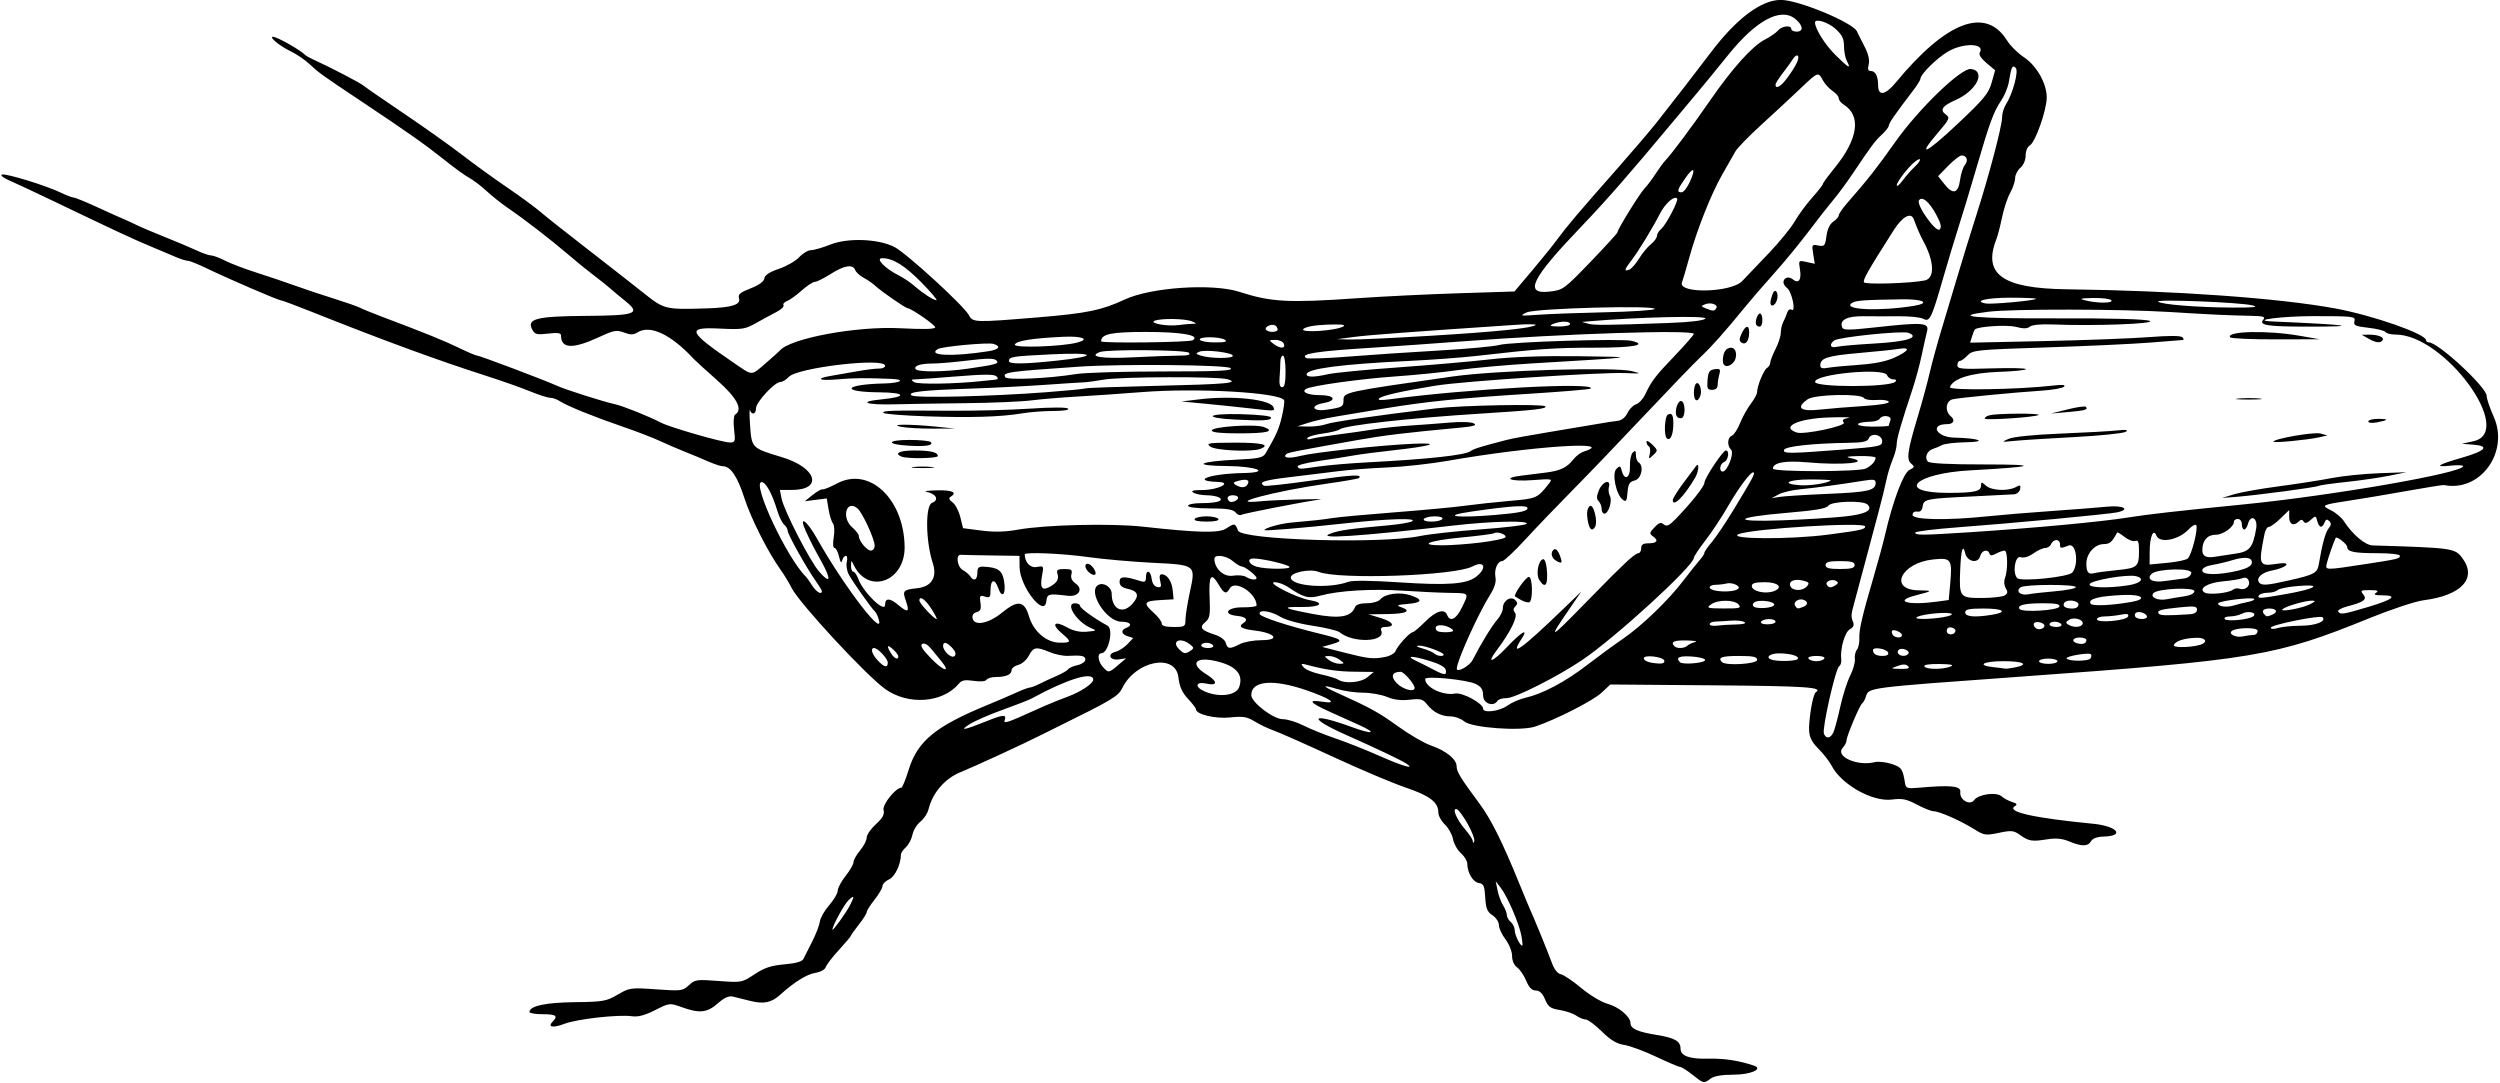 <?xml version="1.0" encoding="UTF-8" standalone="no"?>
<svg xmlns:rdf="http://www.w3.org/1999/02/22-rdf-syntax-ns#" xmlns="http://www.w3.org/2000/svg" height="385.31" viewBox="0 0 889.688 385.312" width="889.69" version="1.1" xmlns:cc="http://creativecommons.org/ns#" xmlns:dc="http://purl.org/dc/elements/1.1/">
<path d="m602.34 382.5c-1.946-1.547-3.945-2.812-4.44-2.812-0.495 0-4.34-1.634-8.543-3.631s-9.301-3.881-11.328-4.188c-2.691-0.406-4.851-1.704-8.001-4.806-2.373-2.337-4.945-4.25-5.715-4.25-0.77 0-2.284-0.619-3.365-1.376-1.081-0.757-3.724-1.657-5.874-2.001-3.3-0.528-4.114-1.117-5.227-3.78-0.904-2.163-1.938-3.155-3.289-3.155-1.389 0-2.402-1.032-3.433-3.5-0.804-1.925-2.259-4.058-3.233-4.741-1.069-0.749-1.771-2.358-1.771-4.062 0-1.566-1.043-4.19-2.344-5.895-1.289-1.69-2.344-3.973-2.344-5.072s-1.034-2.677-2.297-3.505c-1.866-1.223-2.35-2.415-2.578-6.35-0.238-4.109-0.582-4.887-2.262-5.127-2.074-0.296-4.113-3.666-4.113-6.799 0-1.01-1.016-2.72-2.257-3.8-1.241-1.079-2.513-3.329-2.827-5-0.313-1.671-1.618-4.022-2.899-5.226-1.281-1.204-2.329-3.123-2.329-4.265 0-3.652-3.033-5.976-11.569-8.863-4.558-1.542-16.131-6.434-25.718-10.87-9.586-4.437-19.1-8.656-21.141-9.376-2.041-0.72-5.164-2.207-6.939-3.305-2.706-1.673-4.116-1.903-8.711-1.423-5.282 0.552-12.165-1.095-12.177-2.913-0.003-0.38-1.288-2.06-2.856-3.733-2.09-2.23-2.998-4.278-3.399-7.663-1.029-8.687-15.243-5.915-19.99 3.897-1.382 2.856-3.66 4.218-22.969 13.732-2.578 1.27-5.32 2.632-6.094 3.027-5.476 2.795-23.938 11.309-28.377 13.087-5.659 2.267-10.027 7.318-11.506 13.306-0.352 1.426-1.65 3.387-2.883 4.357-1.233 0.97-2.5 3.051-2.815 4.625-0.315 1.573-1.367 3.58-2.34 4.46-0.972 0.88-1.77 2.061-1.773 2.626-0.018 3.462-2.125 7.873-4.216 8.826-1.288 0.587-2.341 1.65-2.341 2.364 0 0.714-1.266 2.89-2.812 4.837s-2.812 3.948-2.812 4.447c0 0.499-1.266 2.506-2.812 4.459s-2.812 3.734-2.812 3.957-1.902 2.477-4.226 5.009c-2.324 2.532-4.445 5.294-4.713 6.138-0.276 0.869-1.892 1.763-3.724 2.06-3.062 0.497-7.489 3.262-12.573 7.853-3.068 2.771-5.826 3.322-10.596 2.118-2.207-0.557-4.956-1.243-6.11-1.524-1.485-0.362-3.07 0.342-5.423 2.408-3.809 3.345-6.466 3.628-12.785 1.363-4.343-1.557-4.398-1.551-9.537 1.05-3.613 1.828-6.081 2.482-8.196 2.171-4.73-0.694-19.506 0.951-24.018 2.674-4.16 1.589-6.204 1.204-4.208-0.791 2.004-2.004 1.174-2.609-3.578-2.609-2.578 0-4.688-0.354-4.688-0.787 0-2.144 5.677-3.379 16.093-3.501 10.089-0.119 11.274-0.326 15.289-2.679 4.217-2.471 4.642-2.53 13.715-1.887 8.917 0.632 9.471 0.562 11.636-1.472 2.133-2.004 2.781-2.097 10.549-1.511 8.196 0.619 8.32 0.596 12.807-2.376 3.519-2.331 5.895-3.12 10.639-3.535 4.115-0.36 6.321-0.993 6.759-1.94 0.358-0.773 1.746-3.531 3.086-6.127 1.339-2.596 2.581-5.812 2.76-7.145 0.179-1.333 1.682-3.97 3.34-5.859s3.016-4.206 3.016-5.148c0-0.942 1.266-3.306 2.812-5.253s2.812-4.158 2.812-4.915c0-0.757 1.055-2.63 2.344-4.162s2.344-3.587 2.344-4.566c0-0.979 1.469-3.117 3.265-4.751 2.456-2.235 3.135-3.49 2.74-5.064-0.483-1.925 4.308-7.93 6.339-7.944 0.344-0.003 1.515-2.878 2.602-6.391 3.164-10.224 9.522-15.437 28.179-23.104 3.352-1.377 7.882-3.321 10.068-4.319 2.186-0.998 4.366-1.815 4.846-1.815 0.479 0 2.066-0.607 3.526-1.349 1.46-0.742 4.218-2.019 6.13-2.838 1.912-0.819 3.709-1.867 3.995-2.329 0.286-0.462 1.78-1.117 3.321-1.456 1.541-0.338 2.802-1.215 2.802-1.947 0-1.375-1.181-1.634-6.211-1.365-1.611 0.086-4.51-0.504-6.443-1.311-4.86-2.03-5.842-1.868-7.446 1.235-0.769 1.486-2.467 2.971-3.774 3.299-1.307 0.328-2.377 1.176-2.377 1.885 0 1.554-2.03 2.426-5.646 2.426-1.474 0-2.954 0.442-3.288 0.982-0.367 0.594-2.172 0.748-4.562 0.389-3.054-0.458-4.249-0.239-5.245 0.961-5.724 6.898-17.98 7.819-26.202 1.97-6.735-4.792-30.468-30.402-33.304-35.938-0.992-1.937-2.713-4.787-3.824-6.334-4.614-6.422-10.634-18.322-13.043-25.781-2.484-7.691-4.906-11.25-7.657-11.25-0.722 0-3.101-0.786-5.287-1.747-2.186-0.961-5.873-2.496-8.193-3.411-2.32-0.916-6.328-2.642-8.906-3.837s-8.484-3.468-13.125-5.052c-10.154-3.465-19.946-7.433-22.474-9.105-1.017-0.673-2.571-1.223-3.454-1.223-0.883 0-4.058-1.013-7.057-2.252s-10.093-3.743-15.765-5.564c-17.514-5.625-36.701-12.666-61.944-22.732-5.71-2.277-10.713-4.14-11.118-4.14-0.911 0-18.694-7.675-26.299-11.35-3.086-1.492-6.13-2.712-6.765-2.712-0.635 0-2.539-0.594-4.233-1.319-1.723-0.752-5.851-2.489-9.202-3.886-6.066-2.528-12.364-5.464-34.688-16.174-6.445-3.092-13.406-6.35-15.469-7.239-2.062-0.89-3.219-1.818-2.57-2.063 1.357-0.511 15.683 3.889 20.959 6.438 1.954 0.944 3.978 1.716 4.499 1.716 0.521 0 4.233 1.512 8.248 3.36s8.356 3.798 9.645 4.333c1.289 0.535 3.398 1.507 4.688 2.159 1.289 0.652 5.719 2.531 9.844 4.176s9.234 3.802 11.353 4.794c2.119 0.992 4.456 1.803 5.192 1.803 0.737 0 2.98 0.836 4.985 1.858s7.051 2.943 11.214 4.268c4.163 1.325 10.311 3.402 13.663 4.614 3.352 1.212 9.558 3.286 13.793 4.608 4.234 1.322 8.453 2.797 9.375 3.278 0.922 0.481 4.418 1.909 7.77 3.173 15.5 5.849 22.442 8.659 27.518 11.142 3.018 1.476 5.856 2.683 6.308 2.683 0.9 0 24.007 8.724 28.518 10.767 3.156 1.43 16.316 5.615 20.625 6.56 2.844 0.624 12.098 4.336 16.406 6.582 3.204 1.67 21.815 7.029 24.411 7.029 1.968 0 2.065-0.294 1.548-4.661-0.306-2.585-0.155-4.907 0.338-5.212 2.918-1.804 0.769-5.942-6.375-12.278-3.996-3.544-7.688-6.898-8.203-7.455-8.223-8.876-15.62-12.385-20.149-9.556-1.435 0.896-2.494 0.905-4.793 0.037-2.608-0.985-3.616-0.805-8.692 1.546-9.548 4.424-13.71 4.275-13.71-0.491 0-0.906-1.173-1.078-4.591-0.673-4.006 0.475-4.724 0.294-5.641-1.418-2.06-3.849 1.448-4.757 18.872-4.883 18.033-0.131 19.837-0.791 14.306-5.234-1.841-1.479-4.302-3.534-5.468-4.565-1.166-1.031-3.783-3.116-5.815-4.632s-6.226-4.93-9.319-7.585c-6.044-5.187-15.5-12.468-21.562-16.604-2.062-1.407-5.359-4.044-7.325-5.86s-4.708-3.896-6.094-4.623c-1.385-0.727-5.472-3.69-9.081-6.584-6.59-5.266-12.85-9.682-29.55-20.81-13.77-9.178-14.89-9.983-18.15-13.032-1.68-1.569-4.69-3.63-6.69-4.58-3.921-1.861-8.03-5.222-6.384-5.222 1.444 0 9.835 4.759 11.534 6.542 0.258 0.271 1.523 0.972 2.812 1.559 6.002 2.732 16.547 8.213 17.812 9.259 0.773 0.639 7.312 5.153 14.531 10.03 7.219 4.877 16.5 11.471 20.625 14.653 4.125 3.182 11.297 8.374 15.938 11.538 4.641 3.164 9.959 7.063 11.819 8.664 1.86 1.601 9.376 7.552 16.703 13.224 7.327 5.672 16.352 12.727 20.056 15.678 7.408 5.902 7.715 5.977 22.568 5.505 8.978-0.285 12.161-1.298 11.419-3.635-0.418-1.316 0.452-2.05 4.116-3.471 2.98-1.156 4.744-2.432 4.92-3.558 0.185-1.185 1.869-2.293 5.187-3.412 2.702-0.911 5.951-2.777 7.221-4.148s3.157-2.491 4.194-2.491 4.115-0.889 6.842-1.975c6.251-2.49 17.136-2.084 22.846 0.852 4.263 2.192 24.662 20.85 26.438 24.18 1.449 2.718 1.88 2.733 24.579 0.864 17.463-1.438 22.722-2.519 30.938-6.357 9.306-4.349 31.205-5.817 40.781-2.734 11.405 3.672 17.382 3.992 42.188 2.258 8.766-0.613 24.89-1.399 35.833-1.748l19.895-0.634 6.355-7.529c3.495-4.141 7.62-9.265 9.167-11.387 3.108-4.265 7.577-9.522 21.562-25.37 5.156-5.843 11.273-13.023 13.594-15.956 5.391-6.814 14.402-18.462 19.219-24.842 9.091-12.042 17.954-18.69 24.905-18.68 6.259 0.009 25.696 8.07 27.115 11.245 0.346 0.773 1.554 3.194 2.684 5.378 1.349 2.606 1.853 4.782 1.465 6.328-0.435 1.733-0.219 2.356 0.816 2.356 1.589 0 2.546 1.929 2.546 5.133 0 3.906 2.543 3.476 6.298-1.065 18.116-21.91 32.056-27.119 39.657-14.82 1.093 1.769 3.751 4.387 5.907 5.819 4.553 3.024 8.138 9.343 8.138 14.346 0 4.431-4.045 15.935-5.985 17.021-0.863 0.483-1.515 2.042-1.515 3.623 0 1.615-0.784 3.446-1.875 4.38-1.031 0.883-1.875 2.542-1.875 3.687s-0.783 3.477-1.74 5.182-2.263 5.632-2.902 8.726c-0.639 3.094-1.544 6.594-2.01 7.779-4.946 12.56 2.129 17.582 25.164 17.864 38.197 0.467 75.302 3.118 95.394 6.815 13.402 2.466 32.344 9.089 32.344 11.309 0 0.42 0.44 0.764 0.978 0.764 3.325 0 20.585 15.975 20.585 19.052 0 0.994 1.113 4.287 2.473 7.317 5.687 12.672-4.717 27.031-17.685 24.408-0.374-0.076-6.281 0.866-13.125 2.093-6.844 1.227-15.819 2.739-19.944 3.36-10.467 1.576-10.815 1.746-7.17 3.512 1.712 0.829 3.815 2.598 4.673 3.929 3.048 4.733 7.536 8.514 10.201 8.595 28.687 0.872 29.294 0.959 31.972 4.581 5.284 7.147-0.385 13.244-13.894 14.943-2.836 0.357-11.484 3.221-19.219 6.364-33.405 13.577-40.766 14.808-124.69 20.853-53.843 3.878-53.498 3.835-54.466 6.938-0.347 1.113-0.948 2.234-1.337 2.491-0.89 0.591-5.604 11.743-5.604 13.257 0 0.619-0.611 1.802-1.359 2.628-2.763 3.053 5.242 6.621 11.391 5.077 1.277-0.32 3.981-0.035 6.01 0.635 3.593 1.186 3.954 1.71 4.815 6.997 0.264 1.619 0.878 1.823 4.49 1.497 11.719-1.058 15.452-0.691 15.151 1.49-0.378 2.738 3.382 4.967 4.897 2.902 1.558-2.123 7.906-3.014 9.778-1.374 0.851 0.746 2.551 1.663 3.78 2.038 1.704 0.521 1.928 0.871 0.945 1.478-3.2 1.978 6.767 4.22 27.759 6.244 8.672 0.836 11.655 4.364 3.865 4.569-2.325 0.061-3.947 0.653-4.5 1.641-1.08 1.93-3.306 1.956-7.767 0.093-2.505-1.046-4.696-1.257-7.849-0.753-5.41 0.864-6.543 0.68-9.683-1.568-2.219-1.589-3.054-1.67-7.518-0.734-4.691 0.984-5.268 0.898-8.754-1.296-4.734-2.981-12.414-6.384-14.405-6.384-0.841 0-3.536-1.068-5.989-2.374-3.673-1.956-5.243-2.272-8.899-1.796-6.905 0.899-17.977-5.315-21.455-12.04-0.787-1.523-2.871-4.207-4.63-5.966-2.919-2.919-3.64-4.802-3.353-8.76 0.394-5.446 1.523-10.884 2.373-11.433 2.752-1.778-3.321-2.183-36.82-2.454l-36.323-0.293-3.173 2.964c-3.02 2.821-16.188 9.53-23.562 12.004-5.175 1.737-22.643 0.45-25.312-1.865-1.11-0.96-3.24-1.74-4.74-1.74-3.343 0-6.244-1.478-8.479-4.32-1.467-1.865-2.273-2.078-6.126-1.622-3.003 0.356-5.606 0.037-8.053-0.985-1.989-0.831-5.817-1.511-8.509-1.511-2.691 0-6.858-0.592-9.261-1.315-5.596-1.684-5.564-1.146 0.085 1.398 11.652 5.247 14.785 6.974 21.552 11.881 4.002 2.902 9.301 5.98 11.776 6.84 5.398 1.876 9.094 4.882 9.094 7.398 0 1.903 1.46 4.282 8.167 13.307 4.018 5.407 8.182 13.747 13.958 27.958 1.789 4.401 3.635 8.845 4.102 9.877 1.712 3.778 6.334 15.103 7.649 18.744 0.841 2.327 2.048 3.878 3.19 4.098 1.01 0.195 4.289 2.403 7.286 4.907s7.159 5.014 9.25 5.577c4.078 1.098 8.273 4.603 8.273 6.911 0 1.979 2.519 3.118 9.326 4.214 6.419 1.034 8.487 2.215 8.487 4.85 0 2.647 3.187 3.782 10.107 3.599 5.387-0.142 10.756 0.686 16.014 2.47 3.47 1.178-1.167 3.224-7.307 3.224-4.06 0-6.91 0.485-8.088 1.376-2.44 1.846-2.457 1.842-6.507-1.376zm-60.904-49.453c-0.793-4.332-4.929-13.95-7.358-17.109l-1.801-2.344 0.671 3.281c0.369 1.805 1.262 4.216 1.985 5.358 0.723 1.142 1.314 2.672 1.314 3.401 0 0.728 0.633 1.85 1.406 2.491 0.773 0.642 1.406 1.965 1.406 2.94 0 1.639 1.876 5.497 2.674 5.497 0.191 0 0.058-1.582-0.296-3.516zm-239.03-10.74c1.8-3.413 1.681-3.964-0.426-1.958-1.53 1.457-5.738 9.137-5.738 10.473 0 0.756 4.695-5.729 6.165-8.515zm219.95-29.018c-1.516-2.714-3.275-5.108-3.909-5.319-1.867-0.622-0.117 3.654 2.92 7.136 1.477 1.694 2.719 3.592 2.76 4.219 0.056 0.869 0.182 0.874 0.529 0.019 0.251-0.616-0.785-3.341-2.301-6.055zm-21.74-21.46c-1.79-1.217-10.187-5.221-21.562-10.282-13.985-6.223-12.709-8.174 1.867-2.855 7.803 2.848 9.445 2.34 2.529-0.782-2.16-0.975-6.775-3.057-10.256-4.626-7.279-3.282-8.033-4.415-2.344-3.523 5.488 0.86 2.563-1.184-5.859-4.095-11.903-4.114-19.688-3.441-19.688 1.704 0 2.577 7.849 8.569 11.225 8.569 1.595 0 4.892 1.01 7.328 2.244 2.436 1.234 7.59 3.317 11.453 4.629 3.864 1.312 10.822 4.073 15.462 6.136 8.197 3.644 13.062 5.068 9.844 2.881zm151.74-10.969c0.476-0.902 1.602-5.016 2.502-9.141 0.9-4.125 2.505-9.188 3.564-11.25s1.814-4.722 1.676-5.909c-0.138-1.187 0.193-2.694 0.735-3.348 0.543-0.654 0.929-2.424 0.859-3.935-0.145-3.124 0.965-7.92 5.084-21.965 1.588-5.414 3.421-12.164 4.074-15 2.753-11.962 6.516-21.99 8.653-23.055 1.861-0.928 1.937-1.187 0.654-2.252-1.786-1.482-1.351-4.572 2.386-16.94 1.49-4.931 3.381-11.892 4.203-15.469 0.822-3.577 2.911-11.144 4.643-16.816 1.732-5.672 4.261-14.109 5.62-18.75 1.359-4.641 4.154-13.687 6.21-20.104 4.66-14.54 9.28-32.074 9.28-35.233 0-1.313 0.6-3.322 1.332-4.465 2.472-3.853 4.646-11.942 3.513-13.074-1.177-1.177-1.551-0.41-2.454 5.044-0.312 1.882-1.547 4.866-2.745 6.631-2.673 3.939-4.1 7.847-8.993 24.635-2.104 7.219-4.85 16.289-6.102 20.156-1.252 3.867-3.769 12.22-5.594 18.562-4.131 14.362-4.707 15.523-7.072 14.257-0.982-0.525-4.866-0.924-8.633-0.886-3.766 0.038-9.427 0.033-12.578-0.011-5.89-0.083-8.611 1.34-7.6 3.974 0.389 1.013 2.364 1.024 11.121 0.058 17.677-1.95 19.893-1.797 19.099 1.312-0.362 1.418-1.228 5.279-1.924 8.581-0.697 3.301-2.117 8.575-3.156 11.719-4.34 13.1-5.72 17.91-5.72 19.85 0 1.126-0.651 3.606-1.447 5.511-0.796 1.905-1.807 5.226-2.246 7.38-0.439 2.154-1.648 7.08-2.686 10.948-1.038 3.867-3.231 12.094-4.874 18.281-1.643 6.188-3.394 12.727-3.893 14.531-1.135 4.105-1.171 4.781-0.362 6.725 0.437 1.05 0.051 1.891-1.169 2.544-1.8 0.963-3.52 7.016-3.063 10.782 0.118 0.973-0.218 2.037-0.747 2.364-1.282 0.792-6.121 22.173-5.428 23.98 0.727 1.894 2.214 1.793 3.277-0.223zm-301.1-4.271c5.92-2.387 7.114-2.406 6.228-0.098-0.346 0.903 1.196 0.552 4.987-1.133 3.018-1.342 7.176-3.192 9.238-4.111 2.062-0.919 5.785-2.418 8.272-3.331 4.687-1.722 9.072-4.644 9.072-6.046 0-3.052-9.266-0.218-21.908 6.7-0.963 0.527-5.604 2.338-10.312 4.025-4.709 1.687-10.038 4.014-11.842 5.171-3.838 2.462-1.823 2.083 6.266-1.179zm185.15-5.455c1.538-1.095 4.437-2.36 6.443-2.811 6.069-1.364 14.085-5.61 21.85-11.574 4.05-3.11 9.832-7.343 12.849-9.405 6.779-4.633 16.189-13.708 21.625-20.853 2.255-2.964 4.838-6.209 5.741-7.21 0.902-1.002 1.641-2.149 1.641-2.549 0-0.4 1.186-2.114 2.635-3.808s4.937-6.876 7.75-11.517c6.79-11.2 7.632-12.764 7.14-13.256-0.724-0.724-5.196 5.182-9.208 12.158-2.126 3.697-5.711 9.113-7.967 12.034-2.255 2.921-4.101 5.697-4.101 6.167 0 2.867-28.108 28.579-39.844 36.448-8.893 5.963-23.805 13.48-26.74 13.48-1.474 0-2.941 0.422-3.26 0.938-1.444 2.336-5.156 1.004-5.156-1.851 0-2.1-0.637-3.112-2.578-4.097-2.996-1.521-18.047-3.018-18.047-1.796 0 2.959 6.285 6.02 10.649 5.186 2.593-0.496 9.976 3.489 9.976 5.383 0 1.676 5.751 0.962 8.601-1.067zm-95.4-6.655c1.45-4.146-0.767-7.076-6.648-8.786-8.52-2.477-11.664 0.183-5.05 4.271 4.093 2.53 4.123 4.21 0.059 3.318-3.831-0.842-4.368 1.129-0.746 2.738 5.178 2.3 11.308 1.537 12.385-1.541zm62.424 0.335c0-1.365-3.816-5.752-4.99-5.737-3.066 0.04-3.631 1.614-1.429 3.983 2.108 2.268 6.419 3.447 6.419 1.754zm-16.744-3.845 2.213-1.844-6.562-0.072c-6.217-0.068-10.478-0.666-16.875-2.366-2.515-0.668-2.681-0.588-1.569 0.763 0.684 0.831 3.426 1.966 6.094 2.524 2.667 0.558 5.483 1.418 6.256 1.912 2.423 1.548 8.081 1.051 10.443-0.917zm27.827-2.554c-0.198-1.029-2.278-2.176-5.928-3.268-6.29-1.882-8.596-1.841-4.538 0.08 1.466 0.694 4.142 2.042 5.947 2.996 4.09 2.161 4.906 2.196 4.52 0.192zm-179.54-3.154c-0.932-1.141-2.574-3.14-3.65-4.442-1.226-1.485-2.397-2.096-3.137-1.639-0.842 0.52 0.122 2.053 3.353 5.333 4.374 4.44 6.9 4.99 3.434 0.748zm62.993 1.394 2.812-2.399-2.531 0.39c-3.263 0.502-4.403-1.898-1.275-2.683 1.222-0.307 3.142-1.537 4.266-2.733l2.044-2.176-1.955-0.621c-2.285-0.725-2.557-2.197-0.549-2.968 2.48-0.952 1.504-2.214-1.712-2.214-5.382 0-12.214-10.941-8.18-13.099 1.92-1.028 4.736 0.837 4.736 3.136 0 5.456 3.806 7.439 7.216 3.759 2.761-2.98 2.295-4.661-1.528-5.5-2.06-0.452-2.876-1.173-2.876-2.539 0-1.972 1.667-2.033 7.266-0.266 1.733 0.547 2.109 0.311 2.109-1.319 0-2.909 1.7-2.423 2.047 0.586 0.182 1.575 0.946 2.693 1.974 2.888 1.377 0.261 1.569-0.116 1.07-2.101-0.396-1.577-0.222-2.42 0.499-2.42 1.944 0 3.616 2.424 3.939 5.713l0.314 3.193-4.922 0.283c-5.665 0.326-6.012 1.075-2.109 4.552 1.547 1.378 2.812 3.069 2.812 3.757 0 0.858 1.326 1.251 4.219 1.251 3.969 0 4.219-0.152 4.219-2.557 0-1.406 0.701-5.817 1.557-9.801 2.118-9.855 2.303-9.711-13.506-10.503-7.092-0.356-17.292-1.264-22.667-2.018-9.2-1.291-22.571-1.862-22.571-0.964 0 2.847 1.988 4.936 4.28 4.497 2.473-0.473 2.524-0.394 1.897 2.946-0.827 4.408-0.105 5.597 2.551 4.199 2.703-1.423 3.528-2.782 2.905-4.784-0.413-1.326 0.062-1.641 2.474-1.641 2.527 0 2.909 0.289 2.493 1.882-0.326 1.246 0.188 2.358 1.52 3.291 2.835 1.986 1.049 4.801-2.756 4.346-7.016-0.841-7.382-0.745-7.699 2.021-0.678 5.91-9.464-5.397-9.513-12.243l-0.029-3.984-9.844-0.141c-5.414-0.077-10.371-0.183-11.016-0.234-1.92-0.154-1.344 4.294 0.703 5.429 1.031 0.572 2.212 1.567 2.625 2.212 1.235 1.93 2.531 1.329 2.531-1.172 0-1.833 0.459-2.323 2.109-2.25 5.236 0.232 6.759 1.282 7.402 5.103 0.798 4.744-0.687 6.506-2.091 2.48-1.24-3.556-2.733-3.075-2.733 0.88 0 2.451-0.262 2.737-1.996 2.187-1.789-0.568-1.953-0.338-1.578 2.216 0.326 2.22 0.024 2.953-1.367 3.317-1.126 0.294-1.655 1.097-1.435 2.174 0.595 2.903 5.691 1.925 10.497-2.013 5.556-4.553 7.926-4.242 9.542 1.253 1.595 5.426 6.204 9.409 10.946 9.46 4.249 0.046 4.328-0.337 0.701-3.389-3.779-3.179-2.611-4.608 1.759-2.151 2.379 1.337 4.677 1.856 7.197 1.627 3.63-0.331 3.655-0.358 1.275-1.393-4.885-2.125-9.076-8.717-5.542-8.717 1.031 0 1.875 0.417 1.875 0.926 0 0.833 5.128 4.531 9.739 7.024 2.306 1.247 0.357 9.863-2.231 9.863-1.478 0-1.109 2.953 0.606 4.848 1.981 2.189 2.12 2.172 5.48-0.694zm-10.078-32.682c-1.72-1.268-2.228-3.347-0.818-3.347 1.189 0 3.161 2.591 2.782 3.653-0.186 0.52-1.019 0.391-1.964-0.306zm136.2 30.872c2.958-5.8 6.911-12.26 8.8-14.379 1.075-1.206 1.954-3.055 1.954-4.111 0-2.57 2.817-4.381 4.38-2.817 0.882 0.882 0.893 1.408 0.048 2.253-0.796 0.796-0.821 1.443-0.088 2.326 1.065 1.284-1.644 6.801-6.502 13.238-3.871 5.13-1.603 4.433 3.666-1.126 5.147-5.431 7.791-6.924 5.166-2.917-4.571 6.977-0.015 3.718 14.807-10.59l6.477-6.252-4.186 6.094c-7.813 11.373-7.362 11.262 4.791-1.172 5.166-5.285 9.839-10.031 10.385-10.547 0.546-0.516 2.61-2.519 4.587-4.453s4.065-3.516 4.641-3.516c0.576 0 1.047-0.791 1.047-1.758 0-1.258 0.678-1.758 2.383-1.758 3.171 0 3.937-0.926 1.963-2.369-1.505-1.101-1.48-1.319 0.384-3.319 1.57-1.685 2.275-1.909 3.309-1.051 1.045 0.868 1.939 0.443 4.372-2.079 5.538-5.739 10.09-11.478 10.09-12.722 0-1.587 6.58-11.507 7.633-11.507 1.392 0 0.873 3.523-0.601 4.089-1.535 0.589-1.959 3.411-0.513 3.411 1.651 0 4.18-6.551 2.989-7.742-1.49-1.49-1.338-4.402 0.263-5.016 0.733-0.281 2.034-2.272 2.891-4.424 0.857-2.152 2.577-5.255 3.823-6.896s2.265-3.51 2.265-4.152c0-2.159 2.322-7.856 3.51-8.613 0.647-0.412 1.177-1.272 1.177-1.911 0-0.639 0.844-2.816 1.875-4.839s1.875-4.649 1.875-5.836c0-1.187 0.391-2.891 0.869-3.786 0.478-0.895 1.108-2.393 1.4-3.328 0.305-0.978 0.986-1.418 1.604-1.036 1.612 0.996 0.085-6.387-1.588-7.679-0.741-0.572-1.347-1.497-1.347-2.054 0-1.663 1.863-2.301 3.281-1.124 2.086 1.731 3.207 0.269 2.611-3.404-0.545-3.357-0.536-3.367 2.357-2.732l2.904 0.638-0.565-3.482c-0.541-3.332-0.462-3.462 1.82-3.026 2.183 0.417 2.429 0.13 2.899-3.379 0.325-2.428 1.223-4.306 2.447-5.121 1.064-0.707 1.934-1.711 1.934-2.23 0-0.519 1.371-2.511 3.047-4.427 7.366-8.42 10.453-12.343 17.052-21.677 8.424-11.914 23.548-26.483 26.986-25.996 5.432 0.771 1.988 7.735-5.454 11.026-4.795 2.121-5.777 3.551-3.556 5.176 1.587 1.16 1.401 1.594-2.795 6.505-7.739 9.059-4.328 7.525 7.006-3.15 9.37-8.825 11.052-10.861 12.12-14.675l1.24-4.428-3.083-2.574c-1.874-1.564-2.811-3.014-2.39-3.695 2.069-3.348-5.778-3.61-11.294-0.377-3.973 2.328-9.815 8.091-9.815 9.681 0 0.427-1.16 2.296-2.578 4.154-6.419 8.411-8.672 11.66-8.672 12.511 0 0.504-1.105 1.94-2.455 3.189-2.509 2.323-3.521 3.677-10.379 13.885-2.16 3.216-5.249 7.403-6.864 9.305s-5.543 6.92-8.729 11.152-8.746 10.991-12.355 15.021c-3.609 4.03-8.25 9.398-10.312 11.93-7.188 8.823-11.906 14.131-15.871 17.856-2.196 2.062-11.124 11.325-19.842 20.583-8.717 9.258-20.279 21.313-25.693 26.788-5.414 5.476-13.008 13.398-16.875 17.605-3.867 4.207-7.544 7.656-8.17 7.665-1.709 0.023-2.966 2.999-2.437 5.766 0.308 1.614-0.318 3.694-1.834 6.097-4.267 6.759-11.933 23.73-11.933 26.417 0 1.583 4.531-0.908 5.653-3.108zm17.316-21.262c-1.031-0.575-2.029-1.172-2.216-1.327-0.687-0.566 3.81-6.942 4.897-6.942 1.381 0 1.507 8.618 0.132 9.032-0.516 0.155-1.781-0.188-2.812-0.763zm6.374-7.232c-1.226-1.963-0.366-6.79 1.309-7.348 0.584-0.195 1.17 1.254 1.374 3.397 0.554 5.808-0.529 7.402-2.684 3.951zm6.04-6.779c-1.796-1.005-2.166-3.193-0.694-4.103 0.517-0.319 1.372 0.558 1.901 1.95 1.147 3.017 0.953 3.362-1.208 2.153zm11.169-14.638c-0.379-2.337-0.151-3.922 0.684-4.757 1.338-1.338 3.133 5.464 1.948 7.382-1.096 1.774-2.077 0.796-2.632-2.624zm5.01-3.82c0-0.928-0.483-2.17-1.073-2.76-0.805-0.805-0.777-1.787 0.114-3.938 1.295-3.126 4.309-4.083 3.535-1.123-0.251 0.958-0.086 2.401 0.364 3.207 0.942 1.684-0.508 6.301-1.979 6.301-0.528 0-0.961-0.759-0.961-1.688zm7.491-3.302c-2.384-1.86-3.906-9.26-2.251-10.943 1.22-1.24 1.442-1.159 1.929 0.703 0.965 3.691 3.061 2.507 2.896-1.635-0.082-2.056 0.362-4.25 0.987-4.875 0.89-0.89 1.136-0.701 1.136 0.871 0 1.104 0.422 2.268 0.938 2.587 2.012 1.244 1.046 5.863-1.353 6.465-1.869 0.469-2.343 1.25-2.578 4.253-0.245 3.124-0.501 3.512-1.704 2.574zm17.822 0.154c0-0.597 1.777-3.445 3.949-6.328 2.172-2.884 4.07-5.419 4.219-5.633 1.33-1.923 1.163 1.627-0.185 3.935-3.904 6.685-7.982 10.785-7.982 8.027zm-8.18-16.492c0.277-1.16 0.121-2.345-0.346-2.633-0.467-0.289-0.849-1.016-0.849-1.615 0-0.6 0.936-0.155 2.08 0.989 2.02 2.02 2.03 2.127 0.346 3.724-1.662 1.577-1.713 1.558-1.23-0.464zm6.008-5.532c-1.025-1.025-0.739-7.657 0.359-8.335 1.55-0.958 2.128 0.19 1.987 3.95-0.133 3.53-1.202 5.53-2.346 4.386zm3.576-7.832c-0.961-1.555 0.368-5.812 1.677-5.375 1.451 0.484 1.494 5.573 0.051 6.054-0.597 0.199-1.375-0.106-1.729-0.678zm6.096-8.378c0-1.516 0.392-2.999 0.87-3.295 1.144-0.707 2.149 2.548 1.395 4.514-0.951 2.478-2.265 1.77-2.265-1.219zm4.865-4.508c0.239-2.891 0.689-3.572 2.531-3.832 1.941-0.274 2.162-0.024 1.653 1.875-0.323 1.205-0.593 2.93-0.6 3.832-0.008 1.028-0.735 1.641-1.944 1.641-1.659 0-1.891-0.497-1.641-3.516zm5.447-6.72c0-3.038 1.055-4.764 2.913-4.764 2.051 0 2.482 3.605 0.65 5.438-1.701 1.701-3.562 1.349-3.562-0.673zm6.724-6.539c-0.95-0.587-0.962-1.25-0.059-3.232 1.388-3.046 2.715-3.235 2.696-0.384-0.02 2.9-1.193 4.508-2.636 3.615zm5.253-6.248c-0.754-0.754 0.276-4.165 1.257-4.165 0.455 0 0.828 1.055 0.828 2.344 0 2.205-0.908 2.998-2.086 1.821zm4.964-8.149c0.036-0.645 0.385-1.988 0.776-2.985 0.941-2.402 2.32-0.295 1.499 2.29-0.649 2.045-2.381 2.573-2.275 0.695zm48.954 129.5c-0.74-0.74-1.815-0.762-3.703-0.074-2.631 0.958-2.619 0.97 1.043 1.043 2.718 0.054 3.426-0.203 2.66-0.969zm15.199 0.105c1.323-0.568 0.133-0.825-4.04-0.872-3.72-0.041-5.7 0.282-5.335 0.872 0.697 1.127 6.752 1.127 9.375 0zm22.852 0.352c5.254-1.051 3.088-2.227-4.102-2.227-7.271 0-9.716 1.481-3.516 2.13 1.934 0.202 3.779 0.439 4.102 0.525 0.322 0.087 1.904-0.106 3.516-0.428zm-401.13-1.71c0-1.422-3.532-5.193-4.864-5.193-1.415 0-0.772 2.211 1.278 4.393 2.34 2.491 3.587 2.769 3.587 0.8zm160.84-1.004c-1.001-0.757-2.688-1.363-3.75-1.347-1.899 0.029-1.901 0.052-0.11 1.406 1.001 0.757 2.688 1.363 3.75 1.347 1.899-0.029 1.901-0.052 0.11-1.406zm115.5 0.264c-0.47-1.39-7.28-2.17-7.28-0.83 0 1.011 2.056 1.722 5.469 1.892 1.363 0.068 2.042-0.333 1.802-1.063zm14.538-0.234c-0.122-0.516-2.337-1.065-4.922-1.221-4.354-0.263-5.671 0.406-4.032 2.045 1.008 1.008 9.209 0.253 8.953-0.824zm18.503 0c0-1.116-1.354-1.406-6.562-1.406-6.043 0-7.564 0.561-5.938 2.188 1.379 1.379 12.5 0.683 12.5-0.781zm106.88 0.469c0-0.516-1.477-0.938-3.281-0.938-1.805 0-3.281 0.422-3.281 0.938 0 0.516 1.477 0.938 3.281 0.938 1.805 0 3.281-0.422 3.281-0.938zm-92.41-0.831c0.621-1.005-2.588-1.951-6.676-1.969-3.115-0.013-4.918 1.353-2.874 2.177 2.024 0.816 9.01 0.664 9.549-0.208zm9.441-0.107c0.345-0.559-0.79-0.938-2.812-0.938s-3.158 0.378-2.812 0.938c0.319 0.516 1.584 0.938 2.812 0.938s2.494-0.422 2.812-0.938zm94.731-0.071c0.337-0.545 0.398-1.206 0.136-1.468-0.729-0.729-9.126 0.716-8.648 1.489 0.671 1.086 7.84 1.068 8.512-0.021zm-424.27-0.73c0-0.436-0.844-1.556-1.875-2.489-2.128-1.926-2.428-1.329-0.712 1.419 1.192 1.908 2.587 2.485 2.587 1.07zm19.239-2.936c-1.92-2.121-3.301-2.456-3.301-0.799 0 1.941 3.054 4.66 4.081 3.634 0.625-0.625 0.365-1.57-0.779-2.835zm154.16 3.126c1.656-0.331 3.262-1.28 3.57-2.109 0.678-1.826 5.087-6.664 6.073-6.664 0.388 0 2.394-1.688 4.456-3.75 3.88-3.88 6.903-4.784 7.839-2.344 0.991 2.581 3.223 1.449 5.202-2.64 2.611-5.395 2.815-5.15-4.37-5.264-3.481-0.055-10.969-0.409-16.641-0.786-11.024-0.732-22.789-0.025-29.342 1.765-4.255 1.162-5.867 0.728-11.584-3.119-1.369-0.921-3.478-1.665-4.688-1.655-3.093 0.028 7.776 5.563 12.538 6.385 5.562 0.96 3.787 2.51-2.78 2.427-7.711-0.098-6.828 0.465 3.927 2.501 9.423 1.784 13.569 1.104 14.933-2.45 0.343-0.893 1.83-1.383 4.195-1.383 2.084 0 4.159-0.596 4.811-1.381 1.672-2.014 6.896-2.72 10.741-1.451 4.597 1.517 4.185 2.662-1.111 3.088-3.572 0.287-4.036 0.505-2.344 1.098 3.982 1.397 2.102 2.396-4.688 2.494l-6.797 0.098 4.472 1.368c4.397 1.346 5.232 3.124 1.467 3.124-1.293 0-1.749 0.444-1.398 1.361 1.554 4.049-10.089 4.468-14.829 0.534-0.713-0.591-5.041-1.638-9.619-2.326-4.873-0.732-9.662-2.067-11.551-3.219-3.452-2.104-7.832-2.661-7.252-0.922 0.353 1.058 10.048 4.23 21.33 6.979 8.029 1.956 8.678 2.497 4.428 3.692l-3.579 1.006 7.798 2c8.692 2.23 10.446 2.413 14.792 1.543zm20.66-0.79c0-0.829-6.753-3.295-8.786-3.209-1.312 0.056-0.872 0.402 1.286 1.011 1.805 0.509 3.682 1.315 4.172 1.79 0.931 0.903 3.328 1.197 3.328 0.408zm158.21-0.716c-0.443-1.348-5.396-2.194-5.396-0.922 0 1.415 1.14 2.094 3.516 2.094 1.393 0 2.117-0.452 1.881-1.172zm7.199 0.333c0.627-1.015-2.098-2.198-3.32-1.443-0.478 0.295-0.625 0.929-0.329 1.409 0.687 1.111 2.97 1.132 3.649 0.034zm-255.41-1.06c1.217-0.814 1.162-1.128-0.414-2.329-3.35-2.556-6.562-0.998-3.747 1.817 1.723 1.723 2.253 1.788 4.16 0.512zm7.969-1.843c-0.319-0.516-1.398-0.938-2.399-0.938s-1.82 0.422-1.82 0.938c0 0.516 1.08 0.938 2.399 0.938 1.361 0 2.148-0.406 1.82-0.938zm9.502-0.463c1.477-0.77 4.99-1.403 7.808-1.406 6.736-0.008 4.804-2.564-2.601-3.441-4.663-0.552-5.939-1.416-3.928-2.659 1.823-1.127 0.9-2.229-2.109-2.519-5.459-0.526-3.877-3.113 1.875-3.066 2.707 0.022 4.922-0.275 4.922-0.659 0-4.395-7.739-9.303-9.554-6.06-1.214 2.169-2.002 1.907-3.891-1.29-2.738-4.636-3.606-3.454-3.27 4.453 0.269 6.338 0.069 7.467-1.567 8.84-2.232 1.873-1.448 2.893 3.417 4.447 2.02 0.645 3.613 1.841 3.897 2.926 0.576 2.202 1.464 2.279 5.001 0.434zm159.29 0.554c0.49-0.466 1.734-1.049 2.766-1.298 1.031-0.248-0.34-0.5-3.047-0.56-4.556-0.101-5.85 0.525-4.297 2.079 0.898 0.898 3.535 0.77 4.578-0.222zm183.47-0.722c1.727-1.024 0.437-2.173-2.344-2.088-4.359 0.134-7.53 1.168-8.012 2.614-0.394 1.183 8.21 0.746 10.356-0.526zm-41.48-1.3c0-0.485-1.055-0.882-2.344-0.882-2.668 0-3.184 1.547-0.703 2.11 1.939 0.44 3.047-0.007 3.047-1.228zm-65.625-1.719c0-0.95-2.855-2.245-3.509-1.591-0.236 0.236-0.15 0.878 0.19 1.428 0.748 1.21 3.32 1.336 3.32 0.163zm125.27-0.1c0.709 0 1.289-0.659 1.289-1.464 0-1.299-7.724-1.202-9.235 0.115-1.216 1.06 1.453 2.389 3.84 1.912 1.549-0.31 3.396-0.563 4.105-0.563zm-106.24-1.393c0.102-0.509-0.553-1.067-1.456-1.241-1.026-0.198-1.641 0.262-1.641 1.228 0 1.631 2.771 1.643 3.096 0.013zm-178.92-0.415c-1.844-1.804-6.047-2.247-6.047-0.637 0 1.114 0.907 1.508 3.469 1.508 2.15 0 3.13-0.331 2.578-0.871zm210.6-1.473c-0.007-0.516-0.873-1.072-1.925-1.237-1.885-0.295-2.537 0.769-1.255 2.051 0.912 0.912 3.194 0.327 3.179-0.814zm91.32 0.02c5.16-0.018 9.083-1.562 7.64-3.006-0.846-0.846-18.421 2.687-18.421 3.703 0 0.538 1.022 0.581 2.578 0.107 1.418-0.432 5.109-0.794 8.203-0.805zm-201.1-0.44c2.611-0.049 3.753-0.374 2.996-0.855-0.673-0.427-2.782-0.656-4.688-0.51-1.906 0.146-4.414 0.291-5.574 0.321-1.16 0.03-2.109 0.448-2.109 0.929s1.16 0.72 2.578 0.533c1.418-0.187 4.477-0.376 6.797-0.419zm115.78-0.05c-0.319-0.516-1.398-0.938-2.399-0.938s-1.82 0.422-1.82 0.938c0 0.516 1.08 0.938 2.399 0.938 1.361 0 2.148-0.406 1.82-0.938zm7.471 0.047c0.916-1.482-2.612-2.823-4.561-1.733-1.397 0.782-1.483 1.123-0.445 1.781 1.71 1.083 4.322 1.058 5.005-0.048zm-428.62-2.655c-0.327-0.886-0.849-1.821-1.162-2.079-1.05-0.867-7.994-10.696-9.228-13.064-0.672-1.289-0.981-3.307-0.685-4.484 0.295-1.177 0.138-2.139-0.35-2.139s-1.073 0.738-1.302 1.641c-0.283 1.119-0.64 0.671-1.123-1.406-0.39-1.676-1.115-3.047-1.611-3.047-0.535 0-0.642-1.54-0.264-3.782 0.358-2.119 0.235-4.284-0.28-4.922-0.506-0.627-1.208-2.888-1.56-5.026l-0.641-3.886-3.918 0.499-3.918 0.499 2.794-2.237c1.537-1.23 3.131-2.128 3.542-1.994 0.411 0.134 2.736-0.815 5.167-2.109 11.455-6.098 23.796 5.474 24.038 22.539 0.176 12.395-12.929 17.159-18.072 6.569-0.92-1.893-0.938-1.89-1 0.181-0.035 1.16 0.317 2.109 0.782 2.109 0.465 0 1.274 1.16 1.796 2.578 1.8 4.884 9.546 12.345 9.546 9.196 0-2.462 1.68-2.442 4.648 0.055 3.506 2.95 4.153 2.617 2.748-1.413-1.283-3.682-1.036-3.956 4.093-4.534 5.08-0.573 7.12-3.897 5.474-8.922-2.546-7.773-2.705-20.519-0.267-21.446 2.643-1.005 1.503-3.243-1.998-3.925-1.123-0.219 0.595-0.455 3.818-0.525 5.481-0.119 7.29 0.752 4.78 2.304-0.744 0.46-0.526 1.07 0.703 1.964 0.98 0.713 2.223 3.074 2.761 5.247l0.979 3.951 6.521 0.848c4.574 0.595 8.481 0.495 13.084-0.334 9.715-1.749 33.195-2.296 44.531-1.038 19.519 2.167 26.906 2.33 29.47 0.65 3.033-1.987 3.229-1.953 4.253 0.741 1.27 3.34 50.757 4.82 64.714 1.937 3.352-0.693 13.055-1.759 21.562-2.371 8.508-0.611 15.87-1.486 16.359-1.944 1.375-1.285-12.346-1.001-25.629 0.531-34.097 3.933-49.692 4.955-44.086 2.891 3.226-1.188 6.587-1.663 21.012-2.972 3.609-0.327 7.195-0.948 7.969-1.379 2.26-1.26-8.494-0.947-23.438 0.683-15.316 1.671-29.065 2.824-29.064 2.437 0.003-0.718 5.663-2.317 9.376-2.649 8.598-0.769 10.878-1.021 15-1.659 2.32-0.359 12.234-1.268 22.031-2.02 9.797-0.752 20.977-1.799 24.844-2.328 3.867-0.528 11.162-1.315 16.21-1.748 9.438-0.809 9.647-0.902 13.79-6.143 1.362-1.723 1.179-1.762-5.849-1.233-7.782 0.586-11.055-0.712-4.013-1.591 2.33-0.291 6.241-0.781 8.69-1.09 5.232-0.659 7.548-1.762 9.85-4.688 0.926-1.177 2.522-2.406 3.547-2.731 12.888-4.091-18.635-1.987-48.197 3.216-6.12 1.077-15.823 2.148-21.562 2.379-5.739 0.231-13.599 0.83-17.466 1.329-3.867 0.5-11.566 1.444-17.109 2.098-9.254 1.092-11.378 1.794-9.308 3.073 0.424 0.262 8.076-0.569 17.004-1.847 14.606-2.09 18.172-2.278 16.779-0.885-0.245 0.245-5.273 1.128-11.172 1.961-18.896 2.669-37.72 7.711-23.382 6.263 4.466-0.451 23.891-0.995 20.625-0.577-5.192 0.664-27.273 4.975-28.101 5.487-0.412 0.255-1.27-0.165-1.907-0.933-0.857-1.033-3.201-1.396-9.012-1.396-4.611 0-7.854-0.387-7.854-0.938 0-0.516 2.075-0.938 4.611-0.938 5.639 0 8.324-0.824 6.483-1.991-0.688-0.436-2.727-0.806-4.532-0.821-1.805-0.016-3.914-0.438-4.688-0.938-1.01-0.653-0.071-0.913 3.336-0.923 5.47-0.017 10.67-2.689 5.57-2.863-10.222-0.348-2.922-2.972 8.828-3.174 10.053-0.173 4.929-2.415-5.703-2.495-12.846-0.097-10.29-1.636 3.814-2.297 7.372-0.345 8.983-0.701 9.844-2.176 3.869-6.627 4.768-8.66 5.833-13.188 0.658-2.797 1.003-5.4 0.766-5.784-1.7-2.751-31.003-4.414-50.57-2.87-7.219 0.57-17.555 1.283-22.969 1.586-5.414 0.302-12.797 0.919-16.406 1.369-3.609 0.451-14.156 0.896-23.438 0.99-9.281 0.094-20.461 0.274-24.844 0.4-10.564 0.303-13.849-0.888-4.885-1.772 9.15-0.902 8.559-2.412-0.974-2.494-14.112-0.12-12.543-2.839 1.82-3.154 5.796-0.127 7.809-1.402 2.555-1.619-9.179-0.379-13.482-0.341-19.316 0.169-6.629 0.58-7.939-0.29-1.957-1.3 1.946-0.329 6.07-1.049 9.164-1.601 3.094-0.552 6.574-0.978 7.734-0.946s2.109-0.424 2.109-1.014c0-3-31.27 0.648-34.306 4.002-0.885 0.978-2.21 1.778-2.944 1.778-2.024 0-8.687 7.163-8.687 9.338 0 2.098-1.467 2.604-2.145 0.74-0.234-0.645-0.22 1.781 0.031 5.391 0.561 8.055 0.561 8.056 11.356 11.308 12.421 3.742 14.74 11.661 3.416 11.661h-4.174l0.607 3.033c0.86 4.301 10.014 22.126 13.347 25.99 4.008 4.647 4.462 2.982 0.925-3.394-3.093-5.577-3.519-6.403-5.55-10.771-2.828-6.082 0.097-4.298 3.831 2.336 10.042 17.843 25.187 37.353 21.743 28.01zm112.72-34.89c0.319-0.516 2.217-0.938 4.219-0.938 2.002 0 3.9 0.422 4.219 0.938 0.357 0.578-1.259 0.938-4.219 0.938-2.96 0-4.576-0.359-4.219-0.938zm-100.1-18.49c1.664-0.207 4.617-0.211 6.562-0.007 1.945 0.203 0.583 0.372-3.026 0.377-3.609 0.004-5.201-0.162-3.537-0.369zm-4.198-3.694c-2.829-1.142-0.732-2.192 4.376-2.192 5.891 0 8.514 0.609 8.514 1.975 0 0.868-10.825 1.05-12.891 0.216zm109.87-3.568c-1.635-1.237-0.751-1.379 8.727-1.406 9.66-0.027 12.864 0.755 9.064 2.214-3.08 1.182-15.932 0.599-17.791-0.807zm-107.29-0.32c-8.173-0.457-7.997-2.056 0.226-2.056 3.94 0 7.394 0.374 7.677 0.831 0.717 1.161-1.872 1.562-7.903 1.225zm107.81-5.43c0-1.374 15.503-2.373 18.593-1.198 4.002 1.522 1.227 2.225-8.828 2.237-6.6 0.008-9.765-0.329-9.765-1.04zm-110.63-1.31c-4.567-0.961 3.403-0.981 12.656-0.031l6.562 0.674-7.969 0.024c-4.383 0.013-9.445-0.287-11.25-0.667zm119.06-2.555c-11.832-0.587-10.224-2.231 1.888-1.931 6.375 0.158 10.767 0.65 10.767 1.205 0 1.068-2.665 1.221-12.655 0.726zm-110.31-1.17c-7.822-0.271-14.537-0.809-14.922-1.196-0.824-0.828 2.235-0.93 23.519-0.783 8.766 0.06 21.633-0.276 28.594-0.748 7.487-0.507 13.02-0.513 13.547-0.015 0.532 0.503-1.569 0.843-5.218 0.843-3.36 0-8.401 0.387-11.203 0.86-7.502 1.266-18.303 1.593-34.316 1.039zm114.07-2.974c-3.867-0.44-10.617-1.137-15-1.549l-7.969-0.749 6.455-0.78c11.731-1.418 25.184 0.027 26.256 2.819 0.564 1.47 0.842 1.463-9.742 0.259zm188.44 76.07c0-0.516-1.03-0.938-2.288-0.938s-2.549 0.422-2.868 0.938c-0.338 0.547 0.615 0.938 2.288 0.938 1.577 0 2.868-0.422 2.868-0.938zm125.47-1.883c0.302-0.906-0.372-1.059-2.651-0.603-1.68 0.336-4.268 0.611-5.751 0.611-1.482 0-2.695 0.449-2.695 0.999 0 1.475 10.59 0.514 11.096-1.007zm44.607-0.083c1.393-1.272-1.924-2.033-4.006-0.919-1.038 0.555-2.994 1.01-4.347 1.01-1.359 0-2.208 0.409-1.896 0.914 0.637 1.031 8.908 0.221 10.249-1.005zm-470.37-2.431c-2.217-3.503-4.4-5.066-4.4-3.149 0 1.003 5.208 6.609 6.14 6.609 0.248 0-0.535-1.557-1.74-3.46zm359.58 2.858c5.465-0.903 4.137-1.945-1.875-1.471-6.355 0.501-9.997 2.006-4.922 2.034 1.805 0.01 4.863-0.243 6.797-0.563zm72.891-0.235c0-1.101-2.741-2.13-3.85-1.445-0.478 0.295-0.625 0.929-0.329 1.409 0.689 1.115 4.179 1.145 4.179 0.035zm-55.078-0.702c5.744-0.949 4.005-2.211-3.047-2.211-5.208 0-6.562 0.29-6.562 1.406 0 1.536 3.441 1.824 9.609 0.805zm70.312-0.17c1.632-0.105 2.578-0.699 2.578-1.619 0-1.22-0.939-1.358-5.859-0.864-7.087 0.712-8.482 1.108-7.8 2.211 0.468 0.758 2.679 0.812 11.081 0.271zm29.22 0.203c2.282-0.876 1.758-2.243-0.861-2.243-2.276 0-2.993 0.913-1.719 2.188 0.761 0.761 0.743 0.761 2.58 0.056zm34.44-2.857c8.842-2.654 10.491-4.065 4.777-4.088-2.615-0.011-3.155-0.247-2.109-0.923 1.042-0.673 0.465-0.913-2.224-0.923-3.2-0.013-3.485 0.161-2.404 1.463 1.523 1.835 0.344 2.76-5.438 4.266-2.185 0.569-3.742 1.408-3.46 1.864 0.757 1.224 1.762 1.07 10.859-1.66zm-110.06-0.089c0.283-0.857-1.25-1.172-5.708-1.172-6.636 0-9.354 0.643-8.507 2.013 0.823 1.332 13.749 0.568 14.215-0.841zm89.238-0.846c1.925-1.004 2.05-1.253 0.633-1.258-2.372-0.008-9.253 1.981-10.421 3.013-1.382 1.22 6.951-0.274 9.788-1.755zm-203.38 0.15c-1.497-1.804-7.529-1.822-9.899-0.03-1.658 1.254-1.246 1.379 4.623 1.406 5.623 0.026 6.294-0.149 5.276-1.376zm12.656 0c0-1.089-4.666-1.795-6.701-1.014-0.763 0.293-1.11 0.98-0.771 1.528 0.763 1.235 7.472 0.774 7.472-0.514zm10.236 0.837c1.813-0.696 1.919-1.876 0.226-2.525-1.716-0.658-3.82 0.768-3.027 2.052 0.749 1.212 0.838 1.227 2.801 0.473zm98.045-0.837c0-1.515-4.203-2.011-5.075-0.6-0.741 1.199 0.421 2.006 2.888 2.006 1.319 0 2.188-0.558 2.188-1.406zm60.345-0.956c1.479-0.298 2.461-0.769 2.183-1.047-0.772-0.772-12.841 0.708-12.841 1.575 0 1.146 2.984 1.531 5.625 0.727 1.289-0.393 3.554-0.957 5.032-1.255zm-41.318-0.028c5.528-0.99 3.672-2.684-2.68-2.447-9.028 0.337-13.101 1.388-12.04 3.105 0.582 0.942 7.515 0.632 14.72-0.658zm-69.434-0.064 4.229-0.58 0.5-5.517c0.82-9.041 0.442-9.601-6.013-8.927-11.497 1.202-16.056 10.825-5.207 10.99 5.215 0.079 5.143 0.209-0.993 1.787-8.124 2.088-2.869 3.666 7.483 2.247zm88.142-1.916c2.109-0.308 3.516-1.03 3.516-1.803 0-1.52-12.923-0.951-14.523 0.64-1.463 1.455 1.473 2.852 4.68 2.226 1.547-0.302 4.394-0.78 6.328-1.063zm-63.984-0.303c1.086-0.691 1.171-1.275 0.374-2.564-0.591-0.956-0.72-2.47-0.3-3.544 1.105-2.83 1.009-9.844-0.135-9.844-0.55 0-1.9 0.482-3.002 1.072-1.503 0.804-2.092 0.804-2.36 0-0.593-1.78-2.76-1.204-3.305 0.877-0.734 2.809-4.613 2.08-5.336-1.002-0.812-3.466-1.487-1.27-1.779 5.79-0.409 9.891-0.219 10.141 7.703 10.124 3.704-0.007 7.367-0.417 8.14-0.909zm100.14-0.491c10.545-1.865 13.175-3.569 4.453-2.885-3.573 0.28-6.927 0.94-7.453 1.467-0.526 0.526-2.113 0.957-3.527 0.957-1.413 0-2.83 0.422-3.149 0.938-0.758 1.226 0.36 1.171 9.676-0.477zm-82.098-0.999c3.996-0.341 7.266-0.992 7.266-1.447 0-1.073-17.877-1.054-19.573 0.02-2.025 1.282-0.222 3.068 2.553 2.53 1.369-0.266 5.758-0.762 9.755-1.103zm63.162-0.542c0.579-0.455 1.634-0.613 2.344-0.352 1.982 0.73 3.992-0.972 3.294-2.789-0.41-1.069-1.154-1.384-2.246-0.95-0.898 0.357-3.953 0.851-6.789 1.099-5.558 0.485-9.014 2.557-6.677 4.001 1.489 0.92 8.514 0.217 10.074-1.009zm-502.15 0.52c0-0.307-0.949-1.884-2.109-3.504-3.245-4.531-10.078-16.745-10.078-18.014 0-0.622-0.563-1.599-1.252-2.17-0.688-0.571-1.794-2.838-2.456-5.037-1.8-5.974-4.056-10.092-5.529-10.092-3.716 0 9.087 27.314 15.821 33.75 0.27 0.258 1.229 1.629 2.131 3.047 1.471 2.312 3.472 3.476 3.472 2.02zm326.15-0.909c0.922-0.922-2.207-2.318-4.123-1.839-1.031 0.257-2.824 0.474-3.984 0.481-1.16 0.007-2.109 0.405-2.109 0.885 0 1.68 8.611 2.079 10.217 0.473zm12.675 0.898c3.405-1.307 1.517-3.181-3.205-3.181-3.435 0-4.688 0.357-4.688 1.337 0 1.889 4.832 3.018 7.892 1.843zm11.763-1.736c0.935-1.127 0.708-1.475-1.289-1.976-3.187-0.8-5.354 0.085-4.656 1.902 0.701 1.827 4.452 1.874 5.946 0.074zm-163.18-1.6c1.367-0.513 8.374-0.437 17.812 0.192 17.586 1.172 24.238 0.682 27.698-2.041 3.934-3.095 2.857-5.876-1.394-3.601-6.216 3.327-47.73 4.778-54.808 1.917-2.962-1.197-9.844 0.207-9.844 2.009 0 3.117 13.596 4.126 20.535 1.524zm173.39 1.196c0.928-0.588 0.979-0.987 0.189-1.475-1.451-0.897-4.076 0.176-3.341 1.365 0.708 1.145 1.475 1.171 3.151 0.109zm104.12 0.062c4.575-0.7 6.045-2.475 2.695-3.253-3.172-0.737-15.997 1.488-16.45 2.854-0.433 1.308 6.496 1.51 13.754 0.399zm56.795-1.646c9.669-2.19 10.491-2.649 11.071-6.183 1.112-6.774 2.32-11.119 3.479-12.515 0.899-1.084 0.941-1.737 0.16-2.518-0.781-0.781-1.21-0.649-1.654 0.508-0.831 2.167-1.954 1.953-2.593-0.494-0.516-1.975-0.611-1.991-2.36-0.408-1.295 1.172-2.015 1.336-2.49 0.569-0.481-0.778-0.953-0.795-1.687-0.061-1.821 1.821-3.457 1.107-3.457-1.508v-2.528l-3.091 2.996c-1.7 1.648-3.565 2.996-4.144 2.996-0.579 0-1.283 1.16-1.564 2.578-2.225 11.222-2.072 11.557 4.79 10.515 5.228-0.793 3.217 1.443-2.214 2.462-3.378 0.634-5.532 2.556-4.583 4.091 0.821 1.328 2.647 1.239 10.338-0.503zm-37.031-0.773c1.39-0.15 2.478-0.946 2.675-1.956 0.367-1.888-12.251-1.589-14.176 0.336-1.933 1.933 0.429 3.163 4.826 2.513 2.382-0.352 5.386-0.754 6.675-0.893zm-330-0.174c0-0.863-4.099-4.069-5.247-4.104-0.566-0.017-2.001-0.875-3.19-1.906-2.309-2.003-6.562-2.552-6.562-0.848 0 3.508 3.308 6.554 6.556 6.038 1.808-0.287 3.92-0.103 4.694 0.411 1.555 1.032 3.75 1.271 3.75 0.409zm290.37-1.992c2.344-3.068 1.298-10.574-1.333-9.573-2.985 1.135-3.099 1.115-3.099-0.538 0-0.773-0.588-1.406-1.306-1.406-0.718 0-1.549 0.633-1.846 1.406-0.297 0.773-1.226 1.406-2.065 1.406-0.839 0-2.75 0.872-4.247 1.938-1.707 1.215-3.422 1.716-4.598 1.343-1.944-0.617-2.928 5.633-1.173 7.444 1.336 1.378 18.412-0.377 19.667-2.021zm15.723-0.803c7.434-0.737 7.934-1.166 7.954-6.83 0.011-3.169-0.288-3.969-1.332-3.568-0.741 0.284-2.45-0.352-3.799-1.413-1.349-1.061-2.536-1.776-2.638-1.588-1.907 3.518-2.587 4.096-4.86 4.129-3.154 0.046-6.107 3.403-6.107 6.941 0 3.041 0.751 3.972 2.745 3.401 0.811-0.232 4.427-0.715 8.037-1.072zm43.113 0.208c3.034-0.705 4.781-1.633 4.975-2.643 0.405-2.104-2.256-2.548-6.838-1.139-2.062 0.634-5.332 1.415-7.266 1.737-2.184 0.363-3.516 1.101-3.516 1.948 0 1.667 5.697 1.712 12.644 0.098zm-337.53-1.446c-0.977-0.918-9.696-2.913-12.734-2.913-2.563 0-1.742 2.125 1.131 2.928 3.467 0.969 12.636 0.957 11.602-0.015zm201.16-0.58c0-1.08-1.198-1.406-5.156-1.406s-5.156 0.327-5.156 1.406c0 1.08 1.198 1.406 5.156 1.406s5.156-0.327 5.156-1.406zm182.34-0.423c10.963-1.68 11.719-1.866 11.719-2.876 0-0.528-3.358-0.92-7.892-0.92-8.431 0-10.858-0.496-10.858-2.219 0-0.988-3.72-3.929-4.095-3.237-0.619 1.144-2.748 7.26-3.162 9.082-0.569 2.503-0.917 2.499 14.288 0.169zm-63.795-1.884c1.393-1.156 3.879-11.046 2.998-11.927-0.346-0.346-1.509 0.315-2.585 1.469-3.603 3.868-10.437 5.193-11.569 2.244-1.037-2.703-2.363 0.491-2.379 5.734l-0.014 4.589 6.202-0.579c3.411-0.319 6.717-1.007 7.347-1.53zm16.912-1.745c5.122-0.718 6.246-2.054 7.442-8.839 0.685-3.888-1.969-5.367-2.944-1.641-0.27 1.031-0.863 1.875-1.319 1.875-0.455 0-0.828-0.844-0.828-1.875 0-1.042-0.625-1.875-1.406-1.875-0.773 0-1.406 0.422-1.406 0.938 0 1.927-3.846 4.688-6.529 4.688-2.932 0-4.721 2.078-4.721 5.485 0 2.18 1.436 2.889 4.688 2.314 1.289-0.228 4.45-0.709 7.024-1.071zm-484.2-2.86c0-2.329-4.369-11.807-6.108-13.25-3.996-3.316-5.822 3.306-1.861 6.75 1.289 1.121 2.344 2.501 2.344 3.066 0 1.74 2.842 5.196 4.272 5.196 0.744 0 1.353-0.793 1.353-1.762zm215.65-1.105c4.369-0.546 8.303-1.347 8.742-1.782 0.905-0.896-2.692-2.302-3.931-1.536-0.444 0.274-5.612 0.952-11.485 1.506-11.825 1.115-15.964 2.804-6.872 2.804 3.082 0 9.178-0.446 13.547-0.992zm123.73-2.813c11.68-1.543 13.125-1.863 13.125-2.912 0-1.694-40.205 0.756-45 2.742-4.416 1.829 18.395 1.951 31.875 0.17zm50.785-0.878c22.328-1.45 46.349-3.685 55.621-5.176 7.201-1.158 17.808-2.362 41.25-4.682 31.772-3.144 78.281-11.235 78.281-13.618 0-0.37-2.004-0.457-4.453-0.194-6.111 0.656-4.742-0.31 3.99-2.817 8.507-2.442 10.027-4.192 4.038-4.649l-4.044-0.309 4.219-0.946c14.921-3.344-10.402-37.925-27.772-37.925-1.68 0-3.303-0.402-3.607-0.894-0.304-0.492-3.019-1.173-6.033-1.514-4.763-0.539-5.42-0.851-5.018-2.387 0.439-1.677-0.307-1.767-14.647-1.767-11.316 0-22.943 1.538-14.406 1.905 27.545 1.186 32.034 1.852 12.344 1.832-14.354-0.015-17.391-0.486-15.764-2.446 0.889-1.071 0.13-1.311-4.433-1.403-8.39-0.17-13.624-0.417-28.943-1.363-17.471-1.079-55.969-1.134-64.453-0.091-13.53 1.663-5.369 2.454 24.375 2.361 19.804-0.061 31.535 0.259 33.047 0.902 2.47 1.05-19.859 1.868-34.511 1.264-4.135-0.17-7.361 0.138-8.132 0.777-0.913 0.758-2.3 0.788-4.864 0.105-3.192-0.849-13.717-0.191-14.72 0.921-0.194 0.215-0.65 1.356-1.012 2.535l-0.659 2.143 26.558-0.571c14.607-0.314 31.398-0.952 37.314-1.419 6.915-0.545 11.083-0.521 11.672 0.068 0.563 0.563 0.573 0.941 0.025 0.981-0.49 0.036-5.742 0.452-11.672 0.924-5.93 0.472-22.52 1.24-36.867 1.708-24.753 0.806-26.18 0.951-27.927 2.826-1.013 1.087-2.247 1.977-2.743 1.977-0.496 0-0.901 0.683-0.901 1.517 0 1.339 1.427 1.473 12.188 1.137 6.703-0.209 12.188-0.086 12.188 0.273 0 0.359-4.324 0.796-9.609 0.972-9.815 0.327-16.391 2.384-17.412 5.447-0.42 1.26 24.568 0.861 36.865-0.589 3.197-0.377 4.389-0.247 3.75 0.41-0.516 0.529-4.102 1.166-7.969 1.415-9.519 0.613-29.039 2.503-31.641 3.062-2.481 0.534-2.915 4.208-0.713 6.035 1.662 1.379 1.016 2.821-1.264 2.821-6.382 0-3.907 4.663 2.546 4.798 8.811 0.185 12.133 1.522 4.106 1.653-3.745 0.061-7.542 0.502-8.438 0.98-0.895 0.478-2.376 1.101-3.29 1.385-2.112 0.656-3.115 3.188-1.789 4.514 0.664 0.664 7.614 1.015 20.046 1.012 20.354-0.005 18.401 0.837-4.869 2.097-20.131 1.091-26.929 8.055-7.833 8.025 9.332-0.015 11.576-0.534 11.576-2.679 0-1.273 0.21-1.261 1.714 0.1 1.948 1.763 7.776 2.057 10.618 0.536 1.609-0.861 1.847-0.755 1.566 0.703-0.182 0.945-1.169 1.778-2.193 1.851s-7.769 0.415-14.987 0.759c-16.37 0.78-17.14 0.937-17.513 3.563-0.2 1.407-0.845 2.016-1.94 1.832-0.973-0.163-1.641 0.314-1.641 1.172 0 1.764 12.084 2.012 26.25 0.54 4.898-0.509 15.234-1.367 22.969-1.905 7.734-0.539 16.699-1.239 19.922-1.557 5.797-0.572 8.585 0.911 3.75 1.994-2.934 0.657-37.334 3.9-56.25 5.302-8.637 0.64-15.703 1.509-15.703 1.931 0 0.986 2.412 0.966 19.847-0.166zm93.58-13.47c2.32-0.71 9.492-1.987 15.938-2.837 6.445-0.851 14.883-2.165 18.75-2.921 3.867-0.756 11.461-1.538 16.875-1.737l9.844-0.363-6.094 1.239c-3.352 0.682-10.246 1.683-15.322 2.225-5.075 0.542-9.534 1.175-9.908 1.406-0.834 0.515-22.057 3.345-29.145 3.886l-5.156 0.393zm-80.156-19.749c1.691-0.736 8.982-1.472 18.281-1.846 8.508-0.342 17.578-0.845 20.156-1.117 3.454-0.365 4.287-0.238 3.164 0.481-0.838 0.536-9.065 1.376-18.281 1.866-9.217 0.49-18.867 1.104-21.445 1.366-4.503 0.457-4.577 0.427-1.875-0.748zm94.219 1.025c0-1.036 14.413-3.543 16.72-2.908l2.498 0.687-3.021 0.677c-4.134 0.926-16.198 2.076-16.198 1.544zm33.75-7.206c0-0.503 1.547-0.914 3.438-0.914 4.018 0 3.882 0.435-0.391 1.248-1.751 0.333-3.047 0.191-3.047-0.334zm-136.46-1.004c-0.215-0.349 0.553-0.887 1.707-1.196 2.544-0.682 18.075-0.783 17.405-0.113-0.773 0.773-18.685 2.001-19.112 1.31zm29.428-3.28c3.264-0.814 6.182-1.232 6.484-0.929 0.993 0.993-0.164 1.336-6.33 1.876l-6.088 0.533zm60.887-3.879c2.205-0.198 5.58-0.195 7.5 0.007 1.92 0.201 0.116 0.363-4.009 0.36-4.125-0.004-5.696-0.168-3.491-0.366zm46.147-21.344-2.344-1.34 2.501-0.033c3.249-0.043 5.594 0.878 4.938 1.94-0.727 1.177-2.364 0.995-5.096-0.567zm-49.2-0.439c-1.373-2.222 13.358-2.538 24.825-0.532l7.031 1.23-15.69 0.037c-8.63 0.02-15.904-0.31-16.166-0.734zm-280.34 64.66c0.344-0.557-0.753-0.938-2.702-0.938-1.805 0-3.542 0.422-3.861 0.938-0.344 0.557 0.753 0.938 2.702 0.938 1.805 0 3.542-0.422 3.861-0.938zm142.85-0.855c7.729-0.795 10.545-2.222 8.473-4.293-1.532-1.532-12.957-1.188-13.951 0.42-0.618 1-4.538 1.677-14.637 2.53-19.058 1.61-20.222 3.36-1.778 2.674 7.725-0.288 17.577-0.886 21.894-1.33zm-112.56-2.803c0.477-1.437-4.86-1.162-19.972 1.029-10.864 1.575-5.615 2.361 8.174 1.223 8.28-0.683 11.48-1.294 11.798-2.252zm-102.95-3.95c0-0.46-0.844-0.837-1.875-0.837-1.827 0-2.443 0.994-1.315 2.123 0.751 0.751 3.19-0.232 3.19-1.286zm210-1.343c14.369-0.611 16.875-1.197 16.875-3.948 0-1.136-0.778-1.286-3.984-0.771-8.577 1.379-17.356 2.57-22.628 3.07-3.035 0.288-6.621 1.13-7.969 1.871l-2.45 1.347 2.812-0.476c1.547-0.262 9.352-0.754 17.344-1.093zm-206.68-3.307c0.966-1.562-0.184-2.097-2.993-1.392-2.013 0.505-2.278 0.833-1.216 1.504 1.817 1.15 3.455 1.106 4.208-0.112zm207.54-1.442c0.215-0.204-3.055-0.371-7.266-0.371-7.928 0-10.693 1.548-3.672 2.055 3.572 0.258 9.92-0.719 10.938-1.685zm12.581-4.271c2.07-1.089 3.394-2.574 3.42-3.834 0.008-0.387-2.622-0.653-5.845-0.592-4.271 0.081-5.097 0.277-3.047 0.723 7.548 1.643-2.828 2.651-15.528 1.509-7.746-0.696-12.129 0.111-12.129 2.235 0 1.229 30.788 1.19 33.128-0.041zm-194.38-0.753c3.352-0.477 10.945-1.119 16.875-1.427 21.742-1.13 34.987-2.572 36.835-4.012 1.035-0.806 3.411-1.546 12.852-3.998 1.805-0.469 8.555-1.712 15-2.764s14.039-2.325 16.875-2.832c2.836-0.506 6.207-1.03 7.491-1.165 1.468-0.154 2.782-1.181 3.54-2.767 0.663-1.387 2.045-2.789 3.072-3.115 1.026-0.326 2.503-1.933 3.282-3.571 2.303-4.846 3.475-6.377 10.535-13.76 3.698-3.867 6.734-7.348 6.746-7.734 0.05-1.58-46.057-0.1-82.009 2.633-10.312 0.784-25.078 1.821-32.812 2.305-19.557 1.224-25.51 2.163-23.108 3.647 0.549 0.339 7.238 0.116 14.866-0.496 7.627-0.612 22.138-1.587 32.245-2.166 10.108-0.579 19.811-1.47 21.562-1.98 3.837-1.117 43.638-2.355 47.173-1.468 5.874 1.474 0.557 2.446-13.34 2.437-13.987-0.008-20.334 0.434-41.898 2.923-5.156 0.595-16.125 1.405-24.375 1.8-23.76 1.13-36.1 2.76-36.1 4.76 0 1.088 2.736 1.062 7.721-0.073 2.199-0.501 13.279-1.573 24.623-2.384 11.344-0.811 26.109-2.099 32.812-2.864 8.012-0.914 18.932-1.302 31.875-1.132 21.585 0.283 21.644 0.275-16.875 2.567-9.281 0.552-21.094 1.618-26.25 2.368-5.156 0.75-15.355 1.779-22.665 2.287-12.237 0.85-29.631 3.291-31.446 4.413-1.813 1.121 0.673 2.217 5.026 2.217 5.192 0 6.081 1.964 1.273 2.812-5.074 0.895-4.078 3.145 1.052 2.377 5.544-0.83 5.979-1.071 5.979-3.314 0-2.967 0.111-2.991 38.906-8.52 15.387-2.193 57.62-3.449 63.75-1.897 3.524 0.892 3.382 0.934-2.344 0.691-8.59-0.365-57.926 2.9-67.5 4.467-12.34 2.019-19.131 3.56-20.156 4.574-0.618 0.611 0.658 0.711 3.75 0.293 27.91-3.772 73.954-6.22 71.538-3.804-0.271 0.271-10.15 1.1-21.953 1.841-24.781 1.557-36.84 2.788-51.929 5.305-5.93 0.989-13.523 2.257-16.875 2.817-3.352 0.561-7.781 1.568-9.844 2.239l-3.75 1.219 3.923 0.074c2.158 0.041 4.995-0.333 6.304-0.831 2.151-0.818 17.544-3.039 38.991-5.627 9.052-1.092 38.07-1.647 38.972-0.745 0.875 0.875-3.769 1.406-22.566 2.58-25.961 1.622-48.83 4.181-50.648 5.667-0.529 0.432-3.175 1.079-5.88 1.438-2.706 0.359-5.174 1.064-5.485 1.567-0.331 0.536 0.172 0.68 1.217 0.349 0.98-0.311 4.972-0.97 8.871-1.464 3.899-0.494 9.805-1.333 13.123-1.863 3.318-0.53 9.178-1.161 13.02-1.403 3.843-0.241 10.215-0.72 14.16-1.065 4.143-0.361 7.856-0.244 8.789 0.279 1.215 0.68 0.021 1.054-4.807 1.505-19.598 1.833-27.108 2.739-36.423 4.393-22.145 3.934-24.982 4.494-25.528 5.041-1.359 1.359 0.949 1.659 4.971 0.646 5.233-1.318 28.496-3.824 40.244-4.336 10.566-0.461 6.343 0.87-7.5 2.364-5.156 0.556-11.484 1.39-14.062 1.853-2.578 0.463-8.162 1.345-12.408 1.959-4.246 0.615-7.491 1.489-7.21 1.942 0.614 0.994 0.338 0.997 7.899-0.079zm186.09-5.976c13.074-1.013 14.062-1.221 14.062-2.965 0-2.349-3.958-3.178-4.792-1.003-0.435 1.135-2.1 1.493-7.261 1.565-12.471 0.173-22.468 1.259-22.872 2.485-0.467 1.415 1.642 1.407 20.863-0.082zm0.405-9.603c-0.754-0.909-0.361-1.305 1.646-1.659 1.45-0.256-1.582-0.336-6.738-0.178-11.107 0.339-17.671 3.367-11.651 5.373 2.552 0.851 17.725-2.354 16.744-3.537zm16.001 1.091c0-0.216 0.256-1.059 0.569-1.875 0.645-1.681-2.843-2.175-3.85-0.545-0.319 0.516-1.715 0.967-3.102 1.003-6.121 0.16-6.073 1.679 0.055 1.743 3.481 0.036 6.328-0.111 6.328-0.326zm-8.906-6.99c5.757-0.36 9.194-0.949 8.906-1.524-0.258-0.516-2.216-0.798-4.351-0.627-2.135 0.171-4.164-0.146-4.508-0.703-1.031-1.668-17.501-1.3-19.994 0.446-4.328 3.032-2.695 4.451 4.245 3.69 3.481-0.382 10.547-0.958 15.703-1.281zm-290.62-4.939c7.219-0.552 13.374-1.153 13.677-1.335 0.304-0.182 11.694-0.592 25.312-0.912 25.129-0.59 29.611-1.006 25.229-2.343-3.392-1.035-37.979-0.927-44.062 0.137-2.836 0.496-6 0.925-7.031 0.953-1.031 0.028-7.403 0.439-14.159 0.913s-18.569 1.074-26.25 1.332c-17.25 0.58-22.756 1.218-20.921 2.428 1.521 1.003 28.29 0.352 48.205-1.172zm84.85-7.37c0-3.094-0.417-5.625-0.927-5.625s-0.924 0.949-0.921 2.109c0.003 1.16-0.122 3.691-0.279 5.625-0.193 2.388 0.102 3.516 0.921 3.516 0.849 0 1.206-1.666 1.206-5.625zm216.98 3.685c0.56-0.54 0.29-0.87-0.73-0.87-0.893 0-1.881-0.671-2.195-1.49-1.051-2.739-25.619-0.445-25.619 2.392 0 1.995 26.507 1.968 28.547-0.029zm-325.27-0.239c1.547-0.169 3.635-0.38 4.641-0.47 1.357-0.121 1.556-0.436 0.771-1.221-0.785-0.785-4.404-0.785-14.047 0-7.144 0.582-13.819 1.064-14.833 1.072-1.551 0.012-1.62 0.168-0.437 0.98 1.243 0.853 14.629 0.651 23.906-0.361zm33.785-2.519c3.075-0.503 16.96-0.918 30.856-0.921 20.212-0.005 25.031-0.24 24.095-1.177-1.19-1.191-38.961-1.552-54.048-0.517-25.496 1.749-27.219 1.997-26.13 3.758 0.685 1.109 15.606 0.433 25.228-1.143zm-110.48-3.871c2.481-2.135 4.721-4.139 4.979-4.453 3.595-4.375 27.288-8.783 42.863-7.975 8.548 0.443 12.449 0.334 12.449-0.348 0-0.84-8.595-6.779-9.811-6.779-0.695 0-9.305-5.941-11.283-7.785-1.031-0.962-2.984-2.33-4.34-3.041-1.355-0.711-2.713-1.94-3.017-2.733-0.845-2.201-3.839-1.731-8.732 1.372-2.439 1.547-4.984 2.812-5.655 2.812-0.671 0-2.803 1.406-4.738 3.125s-4.283 3.403-5.218 3.743c-0.935 0.34-1.466 0.997-1.18 1.46 0.286 0.463-0.847 1.54-2.519 2.394-1.671 0.854-4.937 2.626-7.257 3.938-3.884 2.196-4.908 2.352-12.915 1.961-12.031-0.587-11.398 0.986 4.878 12.116 7.053 4.823 6.135 4.808 11.496 0.193zm71.831 1.973c10.381-1.496 11.386-1.79 10.192-2.985-0.762-0.762-3.418-0.748-9.925 0.052-4.887 0.6-10.562 1.092-12.613 1.092-4.392 0-6.89 0.8-6.165 1.973 0.698 1.13 10.225 1.062 18.51-0.133zm317.05-1.366c5.695-0.387 9.885-1.238 12.891-2.62 5.151-2.369 5.803-3.788 1.406-3.061-1.676 0.277-8.082 0.942-14.236 1.478-11.132 0.97-13.654 1.78-13.654 4.387 0 0.983 0.722 1.229 2.578 0.878 1.418-0.268 6.375-0.746 11.016-1.061zm-285.27-1.503c15.128-1.611 13.823-3.023-2.073-2.242-13.909 0.684-15 0.858-15 2.387 0 1.159 5.244 1.115 17.073-0.145zm43.349-1.781c3.356-0.003 4.357-0.287 3.616-1.028-1.061-1.061-29.022-1.278-31.711-0.246-4.265 1.637 0.7 2.438 11.641 1.88 6.497-0.331 13.901-0.604 16.453-0.606zm19.266 0.064c0-1.155-9.826-2.349-11.938-1.451-1.438 0.611-1.348 0.798 0.688 1.419 3.385 1.033 11.25 1.055 11.25 0.032zm-86.953-1.637c3.777-0.586 4.568-1.72 1.809-2.596-1.912-0.607-18.38 0.909-19.868 1.829-3.862 2.387 5.142 2.769 18.059 0.767zm31.64-3.095c4.578-1.224 1.722-2.362-5.115-2.038-11.073 0.525-16.728 1.442-17.174 2.788-0.427 1.286 16.852 0.705 22.29-0.749zm73.465 0.445c-0.297-0.773-1.655-1.393-3.018-1.376-2.381 0.029-2.407 0.084-0.658 1.406 2.367 1.79 4.368 1.774 3.675-0.03zm210.37-0.102c11.323-0.64 16.136-2.17 11.919-3.788-2.149-0.825-24.94 1.521-26.459 2.723-1.897 1.502-1.343 2.819 0.944 2.245 1.164-0.292 7.282-0.823 13.596-1.18zm-242.79-1.15c2.791-1.771-3.897-2.961-16.644-2.961-12.436 0-15.96 0.739-15.96 3.348 0 0.751 31.399 0.377 32.605-0.387zm11.458-0.148c-1.89-1.222-9.661-1.222-8.906 0 0.319 0.516 2.769 0.931 5.446 0.923 3.488-0.01 4.468-0.272 3.46-0.923zm73.119-1.442c23.521-1.419 36.417-2.745 37.45-3.851 0.289-0.309-2.85-0.335-6.975-0.058-38.154 2.564-52.452 3.635-57.656 4.316l-6.094 0.798 4.688 0.119c2.578 0.065 15.442-0.53 28.587-1.323zm-54.369-2.252c0-0.485-0.384-1.119-0.853-1.409-1.212-0.749-3.928 0.445-3.305 1.452 0.69 1.116 4.158 1.081 4.158-0.043zm23.427-1.108c0.951-0.601-0.961-0.8-5.819-0.608-4.524 0.18-7.686 0.762-8.438 1.554-1.427 1.504 11.765 0.628 14.256-0.947zm-54.013-0.888c1.944-0.064 1.947-0.085 0.117-0.872-2.358-1.013-11-1.168-13.283-0.237-2.18 0.889 4.441 2.094 8.478 1.543 1.482-0.202 3.592-0.397 4.688-0.434zm134.65 0.066c0-1.123-3.479-1.123-6.094 0-1.452 0.624-0.976 0.821 2.109 0.872 2.191 0.036 3.984-0.356 3.984-0.872zm35.047-0.374c7.617-0.276 12.465-0.852 13.125-1.557 1.072-1.146-23.973-0.558-41.609 0.977l-2.344 0.204 2.162 0.61c2.17 0.612 6.299 0.578 28.666-0.233zm-22.498-3.816c9.222-0.206 17.112-0.719 17.533-1.139 1.447-1.444-42.299-0.307-45.482 1.183-2.72 1.273-2.488 1.32 4.151 0.84 3.867-0.28 14.576-0.677 23.798-0.883zm39.487-1.442c0.787-1.273-1.947-2.233-3.989-1.399-1.506 0.615-1.487 0.733 0.234 1.441 2.568 1.056 3.079 1.05 3.754-0.041zm70.308-0.839c6.05-0.988 3.411-2.445-4.219-2.328-13.846 0.212-16.426 0.402-17.812 1.313-3.671 2.41 9.718 3.026 22.031 1.015zm120.47-0.175c-4.275-1.08-34.424-2.272-33.546-1.327 0.938 1.01 14.225 2.071 26.515 2.117 7.763 0.029 9.501-0.166 7.031-0.79zm-76.996-2.295c0.239-0.239-3.83-0.434-9.042-0.434-8.391 0-13.44 1.167-8.895 2.056 1.974 0.386 17.316-1.001 17.937-1.622zm26.84 0.504c-0.319-0.516-3.191-0.888-6.383-0.827-4.637 0.089-5.239 0.255-2.991 0.827 4.271 1.087 10.047 1.087 9.375 0zm-423.32-6.19c-6.05-6.177-10.27-8.805-14.14-8.805-2.559 0 1.007 3.676 6.017 6.203 1.648 0.831 4.051 2.439 5.34 3.573 3.031 2.666 6.786 5.113 7.942 5.175 0.501 0.027-1.82-2.739-5.156-6.147zm237.92-7.477c5.285-5.495 9.609-10.231 9.609-10.526 0-1.026 7.872-13.778 9.656-15.643 0.988-1.032 2.768-3.392 3.956-5.243s2.735-3.961 3.438-4.688c2.193-2.268 9.589-12.193 16.004-21.478 7.866-11.384 14.976-19.282 19.38-21.529 1.91-0.974 4.023-2.435 4.696-3.246 1.35-1.631 4.74-2.015 4.74-0.538 0 0.516 0.844 0.938 1.875 0.938 2.631 0 2.333-2.316-0.595-4.62-5.176-4.072-13.906 0.685-23.766 12.948-3.572 4.442-8.625 10.609-11.23 13.702-2.605 3.094-6.526 7.776-8.713 10.406-14.842 17.839-23.497 27.737-32.167 36.787-18.023 18.814-20.736 24.354-11.4 23.281 4.773-0.549 5.155-0.826 14.511-10.554zm54 6.814c1.624-1.71 5.951-6.245 9.615-10.078 3.664-3.833 7.759-8.868 9.1-11.188 1.341-2.32 4.132-6.117 6.202-8.438 2.07-2.32 3.776-4.497 3.79-4.836 0.015-0.339 1.903-2.92 4.196-5.735 8.37-10.275 9.557-18.571 3.223-22.527-0.972-0.607-1.766-1.625-1.766-2.262 0-0.638-0.985-1.804-2.189-2.593-1.204-0.789-2.752-2.486-3.44-3.772-1.674-3.127-1.683-3.124-8.173 3.053-3.115 2.965-9.296 8.701-13.736 12.748-4.44 4.046-8.604 8.327-9.252 9.512-0.649 1.185-2.726 4.835-4.616 8.112-3.946 6.84-9.074 19.774-11.861 29.914-1.055 3.839-2.19 7.685-2.523 8.546-1.588 4.114 17.474 3.708 21.43-0.456zm64.959-0.214c3.74-0.766 3.414-6.981-0.76-14.49-0.775-1.394-2.327-5.009-3.119-7.266-0.939-2.674-4.025-1.038-7.078 3.75-9.333 14.641-11.155 17.839-10.639 18.673 0.526 0.852 16.605 0.354 21.596-0.668zm-101.67-7.79c1.154-1.882 3.061-4.191 4.238-5.131 1.177-0.94 2.14-2.259 2.14-2.932 0-0.673 0.666-1.776 1.479-2.451 1.752-1.454 6.346-10.239 5.695-10.89-1.065-1.065-4.282 1.819-6.171 5.53-2.626 5.159-7.814 13.624-10.308 16.819-2.301 2.948-2.447 3.736-0.558 3.01 0.763-0.293 2.331-2.072 3.485-3.955zm105.72-15.707c-2.474-4.576-5.055-6.692-6.1-5.001-1.012 1.637 6.081 11.615 7.353 10.344 0.791-0.791 0.472-2.154-1.252-5.343zm-87.62-11.631c2.253-4.997 1.348-5.585-1.74-1.129-2.811 4.057-3.019 4.888-1.219 4.888 0.695 0 2.027-1.692 2.959-3.76zm96.142-0.625c0.287-2.14 1.061-4.542 1.721-5.337 1.307-1.575 0.679-3.404-1.17-3.404-0.638 0-2.78 1.658-4.758 3.684l-3.597 3.684 2.235 2.842c3.032 3.854 4.923 3.355 5.569-1.469zm-16.081-4.766c2.399-2.249 2.465-3.638 0.084-1.789-2.351 1.825-6.557 7.261-6.526 8.433 0.016 0.605 0.964-0.166 2.106-1.713 1.142-1.547 3.093-3.766 4.336-4.931zm-45.54-31.396c3.175-4.255 4.652-7.316 3.881-8.049-0.36-0.343-1.133 0.16-1.717 1.117-0.584 0.957-2.222 3.23-3.64 5.051-1.418 1.821-2.578 3.675-2.578 4.12 0 1.715 1.876 0.679 4.053-2.238zm21.335-6.186c-0.557-1.042-1.014-3.422-1.014-5.289 0-2.629-0.682-4.019-3.021-6.155-2.582-2.359-7.291-3.819-7.291-2.261 0 2.225 3.525 7.845 7.232 11.532 4.754 4.728 5.741 5.252 4.094 2.174z"/>
</svg>
